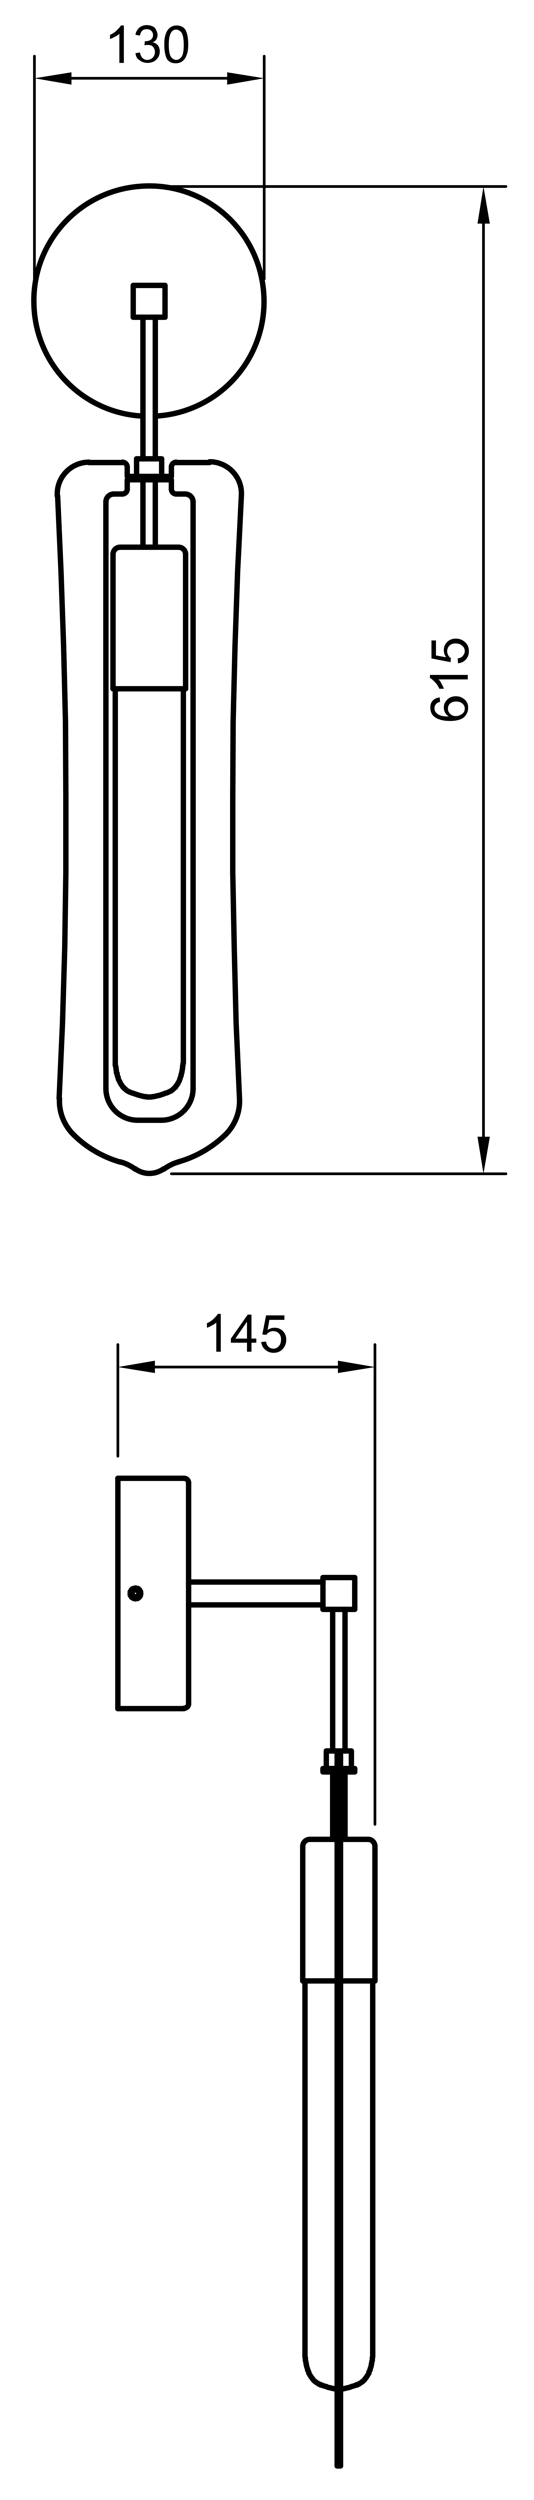 <?xml version="1.0" encoding="utf-8"?>
<!-- Generator: Adobe Illustrator 26.3.1, SVG Export Plug-In . SVG Version: 6.00 Build 0)  -->
<svg version="1.1" id="Calque_1" xmlns="http://www.w3.org/2000/svg" xmlns:xlink="http://www.w3.org/1999/xlink" x="0px" y="0px"
	 viewBox="0 0 142.7 667.5" style="enable-background:new 0 0 142.7 667.5;" xml:space="preserve">
<style type="text/css">
	.st0{clip-path:url(#SVGID_00000155111264256404412980000008350218915678893498_);}
	.st1{fill:none;stroke:#000000;stroke-width:1.44;stroke-linecap:round;stroke-linejoin:round;}
	.st2{clip-path:url(#SVGID_00000053505192695420261040000016151775085707748781_);}
	.st3{clip-path:url(#SVGID_00000142895804249840444410000010077983193701866153_);}
	.st4{fill:none;stroke:#000000;stroke-width:0.72;stroke-linecap:round;stroke-linejoin:round;}
	.st5{fill:none;}
	.st6{clip-path:url(#SVGID_00000051352181637796227500000002710309947196892861_);}
	.st7{enable-background:new    ;}
	.st8{clip-path:url(#SVGID_00000064340064065107608060000003991098986179720635_);}
</style>
<g>
	<g>
		<defs>
			<polyline id="SVGID_1_" points="0,322.5 79.7,322.5 79.7,40.6 0,40.6 0,322.5 			"/>
		</defs>
		<clipPath id="SVGID_00000081606876908791613350000006261055353364383933_">
			<use xlink:href="#SVGID_1_"  style="overflow:visible;"/>
		</clipPath>
		<g style="clip-path:url(#SVGID_00000081606876908791613350000006261055353364383933_);">
			<polyline class="st1" points="35.6,76.2 35.6,84.7 44.1,84.7 44.1,76.2 35.6,76.2 			"/>
			<line class="st1" x1="38.2" y1="146.1" x2="38.2" y2="128.1"/>
			<line class="st1" x1="38.2" y1="122.5" x2="38.2" y2="84.7"/>
			<line class="st1" x1="41.5" y1="146.1" x2="41.5" y2="128.1"/>
			<line class="st1" x1="41.5" y1="122.5" x2="41.5" y2="84.7"/>
			<line class="st1" x1="49" y1="183.9" x2="49" y2="283.1"/>
			<line class="st1" x1="30.8" y1="183.9" x2="30.8" y2="283.1"/>
			<polyline class="st1" points="30.8,283.1 30.8,283.2 30.8,283.4 30.8,283.5 30.8,283.7 30.8,283.8 30.8,284 30.8,284.1 
				30.8,284.4 30.9,284.6 30.9,284.8 31,285 31,285.3 31,285.5 31.1,285.8 31.1,286.1 31.1,286.4 31.3,286.6 31.3,286.9 31.4,287.2 
				31.4,287.4 31.6,287.7 31.6,288 31.7,288.3 31.9,288.6 32,288.8 32.1,289.1 32.3,289.4 32.4,289.6 32.6,289.8 32.7,290 
				32.9,290.3 33.1,290.4 33.2,290.6 33.5,290.8 33.7,291 33.8,291.1 34.1,291.3 34.3,291.4 34.5,291.5 34.7,291.6 35,291.7 
				35.2,291.8 35.6,291.9 36.1,292.1 36.5,292.2 37,292.4 37.4,292.5 37.8,292.6 38.2,292.7 38.6,292.8 38.8,292.8 39.1,292.8 
				39.2,292.9 39.5,292.9 39.7,292.9 39.8,292.9 40.1,292.9 40.3,292.9 40.5,292.9 40.7,292.8 40.9,292.8 41.1,292.8 41.5,292.7 
				41.9,292.6 42.4,292.5 42.8,292.4 43.3,292.2 43.7,292.1 44.1,291.9 44.6,291.8 44.8,291.7 45,291.6 45.2,291.5 45.4,291.4 
				45.7,291.3 45.9,291.1 46.1,291 46.3,290.8 46.5,290.6 46.7,290.4 46.9,290.3 47,290 47.2,289.8 47.3,289.6 47.5,289.4 
				47.6,289.1 47.8,288.8 47.9,288.6 48,288.3 48.1,288 48.2,287.7 48.3,287.4 48.4,287.2 48.4,286.9 48.5,286.6 48.6,286.4 
				48.6,286.1 48.7,285.8 48.7,285.5 48.8,285.3 48.8,285 48.8,284.8 48.8,284.6 48.9,284.4 48.9,284.1 48.9,284 49,283.8 49,283.7 
				49,283.5 49,283.4 49,283.2 49,283.1 			"/>
			<polyline class="st1" points="47.7,146.1 47.6,146.1 47.2,146.1 46.6,146.1 45.8,146.1 44.9,146.1 43.8,146.1 42.5,146.1 
				41.2,146.1 39.8,146.1 38.5,146.1 37.2,146.1 35.9,146.1 34.9,146.1 33.9,146.1 33.1,146.1 32.5,146.1 32.2,146.1 32,146.1 			
				"/>
			<polyline class="st1" points="30.2,183.9 30.3,183.9 30.7,183.9 31.3,183.9 32,183.9 33,183.9 34.2,183.9 35.5,183.9 36.9,183.9 
				38.3,183.9 39.8,183.9 41.4,183.9 42.8,183.9 44.3,183.9 45.5,183.9 46.7,183.9 47.7,183.9 48.5,183.9 49.1,183.9 49.4,183.9 
				49.6,183.9 			"/>
			<path class="st1" d="M49.6,148c0-1-0.8-1.9-1.9-1.9"/>
			<path class="st1" d="M32.1,146.1c-1,0-1.9,0.8-1.9,1.9"/>
			<line class="st1" x1="30.2" y1="183.9" x2="30.2" y2="148"/>
			<line class="st1" x1="49.6" y1="183.9" x2="49.6" y2="148"/>
			<polyline class="st1" points="34.6,128.1 34.6,127.2 34.7,127.2 34.9,127.2 35.3,127.2 35.8,127.2 43.9,127.2 44.4,127.2 
				44.8,127.2 45.1,127.2 45.2,127.2 45.2,128.1 45.1,128.1 44.8,128.1 44.4,128.1 43.9,128.1 35.8,128.1 35.3,128.1 34.9,128.1 
				34.7,128.1 34.6,128.1 			"/>
			<polyline class="st1" points="45.8,127.2 45.2,127.2 45.2,128.1 45.8,128.1 45.8,130.7 			"/>
			<path class="st1" d="M45.8,130.6c0,0.7,0.6,1.3,1.3,1.3"/>
			<line class="st1" x1="49.4" y1="131.9" x2="47.1" y2="131.9"/>
			<path class="st1" d="M51.6,134c0-1.2-1-2.1-2.1-2.1l0,0"/>
			<line class="st1" x1="51.6" y1="290.7" x2="51.6" y2="134"/>
			<path class="st1" d="M43.1,299.1c4.7,0,8.5-3.8,8.5-8.5"/>
			<line class="st1" x1="36.7" y1="299.1" x2="43.1" y2="299.1"/>
			<path class="st1" d="M28.3,290.6c0,4.7,3.8,8.5,8.5,8.5"/>
			<line class="st1" x1="28.3" y1="134" x2="28.3" y2="290.7"/>
			<path class="st1" d="M30.4,131.9c-1.2,0-2.1,1-2.1,2.1l0,0"/>
			<line class="st1" x1="32.7" y1="131.9" x2="30.4" y2="131.9"/>
			<path class="st1" d="M32.7,131.9c0.7,0,1.3-0.6,1.3-1.3"/>
			<polyline class="st1" points="34.6,128.1 34,128.1 34,130.7 			"/>
			<polyline class="st1" points="34,124.7 34,127.2 34.6,127.2 			"/>
			<path class="st1" d="M34,124.7c0-0.7-0.6-1.3-1.3-1.3"/>
			<line class="st1" x1="23.8" y1="123.5" x2="32.7" y2="123.5"/>
			<path class="st1" d="M23.8,123.4c-4.7,0-8.5,3.8-8.5,8.5c0,0.2,0,0.3,0,0.5"/>
			<polyline class="st1" points="15.8,293.3 16.7,273.2 17.3,253.1 17.6,233 17.6,212.8 17.5,192.7 17,172.6 16.3,152.5 15.4,132.4 
							"/>
			<path class="st1" d="M15.9,293.3c-0.2,3.6,1.2,7.1,3.7,9.6"/>
			<path class="st1" d="M19.6,302.9c3.5,3.5,7.8,6,12.6,7.4"/>
			<path class="st1" d="M36.2,312.2c-1.2-0.9-2.6-1.6-4.1-2"/>
			<path class="st1" d="M36.2,312.1c2.2,1.6,5.2,1.6,7.5,0"/>
			<path class="st1" d="M47.8,310.2c-1.5,0.4-2.8,1.1-4.1,2"/>
			<path class="st1" d="M47.7,310.2c4.7-1.3,9.1-3.9,12.6-7.3"/>
			<path class="st1" d="M60.3,302.9c2.5-2.5,3.9-6,3.7-9.6"/>
			<polyline class="st1" points="64.5,132.4 63.5,152.5 62.8,172.6 62.3,192.7 62.2,212.8 62.2,233 62.6,253.1 63.1,273.2 64,293.3 
							"/>
			<path class="st1" d="M64.5,132.3c0.3-4.7-3.3-8.7-8-9c-0.2,0-0.3,0-0.5,0"/>
			<line class="st1" x1="47.1" y1="123.5" x2="56" y2="123.5"/>
			<path class="st1" d="M47.1,123.4c-0.7,0-1.3,0.6-1.3,1.3"/>
			<line class="st1" x1="45.8" y1="127.2" x2="45.8" y2="124.7"/>
			<polyline class="st1" points="36.5,127.2 36.5,122.5 36.7,122.5 37,122.5 37.5,122.5 38.2,122.5 39,122.5 39.8,122.5 40.7,122.5 
				41.5,122.5 42.2,122.5 42.7,122.5 43.1,122.5 43.2,122.5 43.2,127.2 			"/>
			<path class="st1" d="M41.5,111.1c17-0.9,30-15.4,29-32.4s-15.4-30-32.4-29c-17,0.9-30,15.4-29,32.4c0.8,15.7,13.4,28.2,29,29"/>
		</g>
	</g>
</g>
<g>
	<g>
		<defs>
			<polyline id="SVGID_00000072276432607774924290000017375350789597853880_" points="22.4,667.5 109.4,667.5 109.4,385.6 
				22.4,385.6 22.4,667.5 			"/>
		</defs>
		<clipPath id="SVGID_00000011720475396794151910000016434911630205668738_">
			<use xlink:href="#SVGID_00000072276432607774924290000017375350789597853880_"  style="overflow:visible;"/>
		</clipPath>
		<g style="clip-path:url(#SVGID_00000011720475396794151910000016434911630205668738_);">
			<line class="st1" x1="50.4" y1="422.4" x2="86.3" y2="422.4"/>
			<line class="st1" x1="50.4" y1="428.5" x2="86.3" y2="428.5"/>
			<polyline class="st1" points="94.8,421.2 94.8,429.7 86.3,429.7 86.3,421.2 94.8,421.2 			"/>
			<line class="st1" x1="88.9" y1="491.1" x2="88.9" y2="473.1"/>
			<line class="st1" x1="88.9" y1="467.5" x2="88.9" y2="429.7"/>
			<line class="st1" x1="92.2" y1="491.1" x2="92.2" y2="473.1"/>
			<line class="st1" x1="92.2" y1="467.5" x2="92.2" y2="429.7"/>
			<line class="st1" x1="99.6" y1="528.9" x2="99.6" y2="628.1"/>
			<line class="st1" x1="81.5" y1="528.9" x2="81.5" y2="628.1"/>
			<polyline class="st1" points="91,637.9 91.2,637.9 91.4,637.8 91.6,637.8 91.8,637.8 92.2,637.7 92.6,637.6 93,637.5 93.5,637.4 
				93.9,637.2 94.3,637.1 94.7,637 95.1,636.8 95.4,636.8 95.6,636.6 95.8,636.6 96,636.5 96.2,636.3 96.4,636.2 96.6,636.1 
				96.8,635.9 97,635.8 97.2,635.6 97.4,635.4 97.5,635.2 97.7,635 97.8,634.8 98,634.6 98.1,634.4 98.3,634.1 98.4,633.9 
				98.6,633.6 98.6,633.3 98.7,633.1 98.9,632.8 98.9,632.5 99,632.3 99.1,632 99.2,631.7 99.2,631.4 99.3,631.2 99.3,630.9 
				99.4,630.6 99.4,630.4 99.5,630.2 99.5,629.9 99.5,629.7 99.5,629.5 99.6,629.3 99.6,629.1 99.6,629 99.6,628.8 99.6,628.6 
				99.6,628.5 99.6,628.4 99.6,628.2 99.6,628.1 			"/>
			<polyline class="st1" points="90.1,637.9 89.9,637.9 89.7,637.8 89.5,637.8 89.3,637.8 88.9,637.7 88.5,637.6 88.1,637.5 
				87.6,637.4 87.2,637.2 86.8,637.1 86.4,637 86,636.8 85.7,636.8 85.5,636.6 85.3,636.6 85.1,636.5 84.9,636.3 84.7,636.2 
				84.5,636.1 84.3,635.9 84.1,635.8 83.9,635.6 83.7,635.4 83.6,635.2 83.4,635 83.3,634.8 83.1,634.6 83,634.4 82.8,634.1 
				82.7,633.9 82.5,633.6 82.5,633.3 82.4,633.1 82.2,632.8 82.2,632.5 82.1,632.3 82,632 81.9,631.7 81.9,631.4 81.8,631.2 
				81.8,630.9 81.7,630.6 81.7,630.4 81.6,630.2 81.6,629.9 81.6,629.7 81.6,629.5 81.5,629.3 81.5,629.1 81.5,629 81.5,628.8 
				81.5,628.6 81.5,628.5 81.5,628.4 81.5,628.2 81.5,628.1 			"/>
			<polyline class="st1" points="90.1,491.1 88.8,491.1 87.5,491.1 86.4,491.1 85.4,491.1 84.5,491.1 83.7,491.1 83.2,491.1 
				82.8,491.1 82.8,491.1 			"/>
			<polyline class="st1" points="98.3,491.1 98.3,491.1 97.9,491.1 97.4,491.1 96.6,491.1 95.7,491.1 94.7,491.1 93.6,491.1 
				92.3,491.1 91,491.1 			"/>
			<polyline class="st1" points="91,528.9 92.5,528.9 93.9,528.9 95.3,528.9 96.5,528.9 97.5,528.9 98.5,528.9 99.2,528.9 
				99.8,528.9 100.1,528.9 100.2,528.9 			"/>
			<polyline class="st1" points="80.9,528.9 81,528.9 81.3,528.9 81.9,528.9 82.6,528.9 83.6,528.9 84.6,528.9 85.8,528.9 
				87.2,528.9 88.6,528.9 90.1,528.9 			"/>
			<path class="st1" d="M100.2,493c0-1-0.8-1.9-1.8-1.9"/>
			<path class="st1" d="M82.8,491.1c-1,0-1.9,0.8-1.9,1.9l0,0"/>
			<line class="st1" x1="80.9" y1="528.9" x2="80.9" y2="493"/>
			<line class="st1" x1="100.2" y1="528.9" x2="100.2" y2="493"/>
			<polyline class="st1" points="87.6,473.1 87.1,473.1 86.7,473.1 86.4,473.1 86.3,473.1 86.3,472.2 86.4,472.2 86.7,472.2 
				87.1,472.2 87.6,472.2 			"/>
			<polyline class="st1" points="91,472.2 93.5,472.2 94,472.2 94.4,472.2 94.7,472.2 94.8,472.2 94.8,473.1 94.7,473.1 94.4,473.1 
				94,473.1 93.5,473.1 			"/>
			<line class="st1" x1="90.1" y1="472.2" x2="87.6" y2="472.2"/>
			<line class="st1" x1="93.5" y1="473.1" x2="91" y2="473.1"/>
			<line class="st1" x1="90.1" y1="473.1" x2="87.6" y2="473.1"/>
			<polyline class="st1" points="90.1,658.4 90.1,658.3 90.1,657.9 90.1,657.2 90.1,656.4 90.1,655.7 90.1,655.2 90.1,654.5 
				90.1,653.5 90.1,652.4 90.1,651 90.1,649.5 90.1,647.9 90.1,646.5 90.1,645.1 90.1,643.5 90.1,641.8 90.1,640.1 90.1,638.3 
				90.1,618.2 90.1,598.1 90.1,578 90.1,557.8 90.1,537.7 90.1,517.6 90.1,497.5 90.1,477.4 90.1,476 90.1,474.6 90.1,473.4 
				90.1,472.2 90.1,471.1 90.1,470.2 90.1,469.4 90.1,468.9 90.1,468.6 90.1,468.5 			"/>
			<polyline class="st1" points="90.1,468.5 91,468.5 91,468.6 91,468.9 91,469.4 91,470.2 91,471.1 91,472.2 91,473.4 91,474.6 
				91,476 91,477.4 91,497.5 91,517.6 91,537.7 91,557.8 91,578 91,598.1 91,618.2 91,638.3 91,640.1 91,641.8 91,643.5 91,645.1 
				91,646.5 91,647.9 91,649.5 91,651 91,652.4 91,653.5 91,654.5 91,655.2 91,655.7 91,656.4 91,657.2 91,657.9 91,658.3 91,658.4 
				90.1,658.4 			"/>
			<polyline class="st1" points="87.2,472.2 87.2,467.5 87.3,467.5 87.7,467.5 88.2,467.5 88.9,467.5 89.7,467.5 90.5,467.5 
				91.4,467.5 92.2,467.5 92.9,467.5 93.4,467.5 93.8,467.5 93.9,467.5 93.9,472.2 			"/>
			<polyline class="st1" points="36.2,426.9 36.3,426.8 36.5,426.8 36.6,426.8 36.8,426.8 36.9,426.7 37,426.6 37.1,426.5 
				37.2,426.5 37.3,426.3 37.4,426.2 37.5,426.1 37.5,426 37.5,425.9 37.6,425.7 37.6,425.6 37.6,425.4 37.6,425.3 37.6,425.1 
				37.5,425 37.5,424.9 37.5,424.8 37.4,424.7 37.3,424.5 37.2,424.4 37.1,424.4 37,424.2 36.9,424.2 36.8,424.1 36.6,424.1 
				36.5,424.1 36.3,424 36.2,424 36.1,424 35.9,424.1 35.8,424.1 35.7,424.1 35.6,424.2 35.4,424.2 35.3,424.4 35.2,424.4 
				35.1,424.5 35,424.7 35,424.8 34.9,424.9 34.8,425 34.8,425.1 34.8,425.3 34.8,425.4 34.8,425.6 34.8,425.7 34.8,425.9 34.9,426 
				35,426.1 35,426.2 35.1,426.3 35.2,426.5 35.3,426.5 35.4,426.6 35.6,426.7 35.7,426.8 35.8,426.8 35.9,426.8 36.1,426.8 
				36.2,426.9 			"/>
			<polyline class="st1" points="31.5,394.7 31.5,394.8 31.5,395.2 31.5,395.7 31.5,396.6 31.5,397.6 31.5,398.9 31.5,400.3 
				31.5,401.9 31.5,403.7 31.5,405.7 31.5,407.8 31.5,410.1 31.5,412.5 31.5,414.9 31.5,417.5 31.5,420.1 31.5,422.7 31.5,425.4 
				31.5,428.1 31.5,430.8 31.5,433.4 31.5,435.9 31.5,438.4 31.5,440.8 31.5,443.1 31.5,445.2 31.5,447.2 31.5,449 31.5,450.6 
				31.5,452 31.5,453.3 31.5,454.3 31.5,455.1 31.5,455.7 31.5,456 31.5,456.2 			"/>
			<polyline class="st1" points="36.2,426.4 36.1,426.4 36,426.3 35.9,426.3 35.9,426.3 35.7,426.3 35.7,426.2 35.6,426.2 
				35.6,426.1 35.5,426 35.4,426 35.4,425.9 35.3,425.8 35.3,425.7 35.3,425.6 35.3,425.5 35.3,425.4 35.3,425.3 35.3,425.3 
				35.3,425.1 35.3,425.1 35.4,425 35.4,424.9 35.5,424.8 35.6,424.8 35.6,424.7 35.7,424.7 35.7,424.6 35.9,424.5 35.9,424.5 
				36,424.5 36.1,424.5 36.2,424.5 36.3,424.5 36.4,424.5 36.5,424.5 36.6,424.5 36.6,424.6 36.8,424.7 36.8,424.7 36.9,424.8 
				36.9,424.8 37,424.9 37.1,425 37.1,425.1 37.1,425.2 37.1,425.3 37.2,425.4 37.2,425.4 37.1,425.6 37.1,425.6 37.1,425.7 
				37.1,425.8 37.1,425.9 37,426 36.9,426 36.9,426.1 36.8,426.2 36.8,426.2 36.6,426.3 36.6,426.3 36.5,426.3 36.4,426.3 
				36.3,426.4 36.2,426.4 			"/>
			<line class="st1" x1="31.5" y1="394.7" x2="49.2" y2="394.7"/>
			<line class="st1" x1="31.5" y1="456.2" x2="49.2" y2="456.2"/>
			<path class="st1" d="M49.2,456.1c0.6,0,1.2-0.5,1.2-1.2"/>
			<path class="st1" d="M50.4,395.9c0-0.6-0.5-1.2-1.2-1.2l0,0"/>
			<polyline class="st1" points="50.4,395.9 50.4,396 50.4,396.3 50.4,396.9 50.4,397.7 50.4,398.7 50.4,399.9 50.4,401.3 
				50.4,402.8 50.4,404.6 50.4,406.5 50.4,408.5 50.4,410.7 50.4,413 50.4,415.4 50.4,417.8 50.4,420.3 50.4,422.9 50.4,425.4 
				50.4,428 50.4,430.5 50.4,433.1 50.4,435.5 50.4,437.9 50.4,440.2 50.4,442.4 50.4,444.4 50.4,446.3 50.4,448.1 50.4,449.6 
				50.4,451 50.4,452.2 50.4,453.2 50.4,453.9 50.4,454.5 50.4,454.8 50.4,455 			"/>
		</g>
	</g>
</g>
<g>
	<g>
		<defs>
			<polyline id="SVGID_00000066498174727580628730000017821130485323032746_" points="-99.6,653.4 495.7,653.4 398.7,-97.4 
				-196.6,-97.4 -196.6,744.4 			"/>
		</defs>
		<clipPath id="SVGID_00000040542046596016691050000016411019880289316021_">
			<use xlink:href="#SVGID_00000066498174727580628730000017821130485323032746_"  style="overflow:visible;"/>
		</clipPath>
		<g style="clip-path:url(#SVGID_00000040542046596016691050000016411019880289316021_);">
			<line class="st4" x1="9.2" y1="74.5" x2="9.2" y2="15"/>
			<line class="st4" x1="70.6" y1="74.5" x2="70.6" y2="15"/>
			<line class="st4" x1="19.1" y1="20.9" x2="60.7" y2="20.9"/>
			<polygon points="19.1,19.3 19.1,22.6 9.2,20.9 			"/>
			<polygon class="st5" points="19.1,19.3 19.1,22.6 9.2,20.9 			"/>
			<polygon points="60.7,19.3 60.7,22.6 70.6,20.9 			"/>
			<polygon class="st5" points="60.7,19.3 60.7,22.6 70.6,20.9 			"/>
		</g>
	</g>
</g>
<g>
	<g>
		<defs>
			<polyline id="SVGID_00000169520608212673606090000010882258262417744798_" points="-99.6,653.4 495.7,653.4 398.7,-97.4 
				-196.6,-97.4 -196.6,744.4 			"/>
		</defs>
		<clipPath id="SVGID_00000145027941913895954730000008902973778037182366_">
			<use xlink:href="#SVGID_00000169520608212673606090000010882258262417744798_"  style="overflow:visible;"/>
		</clipPath>
		<g style="clip-path:url(#SVGID_00000145027941913895954730000008902973778037182366_);">
			<g class="st7">
				<path d="M33.1,16.8h-1.2V9c-0.3,0.3-0.7,0.6-1.2,0.8c-0.5,0.3-0.9,0.5-1.3,0.6V9.3c0.7-0.3,1.3-0.7,1.8-1.2
					c0.5-0.5,0.9-0.9,1.1-1.3h0.8V16.8z"/>
				<path d="M36.2,14.2l1.2-0.2c0.1,0.7,0.4,1.2,0.7,1.5s0.7,0.5,1.2,0.5c0.6,0,1.1-0.2,1.5-0.6c0.4-0.4,0.6-0.9,0.6-1.5
					c0-0.6-0.2-1-0.5-1.4c-0.4-0.4-0.8-0.5-1.4-0.5c-0.2,0-0.5,0-0.9,0.1l0.1-1.1c0.1,0,0.1,0,0.2,0c0.5,0,1-0.1,1.4-0.4
					c0.4-0.3,0.6-0.7,0.6-1.3c0-0.4-0.2-0.8-0.5-1.1c-0.3-0.3-0.7-0.4-1.2-0.4c-0.5,0-0.9,0.1-1.2,0.4c-0.3,0.3-0.5,0.7-0.6,1.3
					l-1.2-0.2c0.1-0.8,0.5-1.4,1-1.9c0.5-0.4,1.2-0.7,2-0.7c0.5,0,1,0.1,1.5,0.3c0.5,0.2,0.8,0.5,1,1c0.2,0.4,0.4,0.8,0.4,1.3
					c0,0.4-0.1,0.8-0.3,1.2c-0.2,0.4-0.6,0.6-1,0.8c0.6,0.1,1,0.4,1.4,0.8c0.3,0.4,0.5,1,0.5,1.6c0,0.9-0.3,1.6-0.9,2.2
					s-1.4,0.9-2.4,0.9c-0.9,0-1.6-0.3-2.2-0.8C36.6,15.7,36.3,15,36.2,14.2z"/>
				<path d="M43.9,11.9c0-1.2,0.1-2.1,0.4-2.8c0.2-0.7,0.6-1.3,1.1-1.7s1.1-0.6,1.8-0.6c0.5,0,1,0.1,1.4,0.3c0.4,0.2,0.7,0.5,1,0.9
					C49.8,8.5,50,9,50.1,9.5c0.1,0.6,0.2,1.4,0.2,2.3c0,1.2-0.1,2.1-0.4,2.8c-0.2,0.7-0.6,1.3-1.1,1.7c-0.5,0.4-1.1,0.6-1.8,0.6
					c-1,0-1.7-0.3-2.3-1C44.2,15.1,43.9,13.7,43.9,11.9z M45.1,11.9c0,1.6,0.2,2.7,0.6,3.3c0.4,0.5,0.9,0.8,1.4,0.8s1-0.3,1.4-0.8
					s0.6-1.6,0.6-3.2c0-1.6-0.2-2.7-0.6-3.3c-0.4-0.5-0.9-0.8-1.4-0.8c-0.6,0-1,0.2-1.3,0.7C45.4,9.1,45.1,10.2,45.1,11.9z"/>
			</g>
		</g>
	</g>
</g>
<g>
	<g>
		<defs>
			<polyline id="SVGID_00000013886958037747041870000011273937588346696615_" points="-99.6,653.4 495.7,653.4 398.7,-97.4 
				-196.6,-97.4 -196.6,744.4 			"/>
		</defs>
		<clipPath id="SVGID_00000008867472587172215810000001216705818682208159_">
			<use xlink:href="#SVGID_00000013886958037747041870000011273937588346696615_"  style="overflow:visible;"/>
		</clipPath>
		<g style="clip-path:url(#SVGID_00000008867472587172215810000001216705818682208159_);">
			<line class="st4" x1="45.8" y1="49.8" x2="135.2" y2="49.8"/>
			<line class="st4" x1="45.8" y1="313.4" x2="135.2" y2="313.4"/>
			<line class="st4" x1="129.2" y1="59.7" x2="129.2" y2="303.5"/>
			<polygon points="127.6,59.7 130.9,59.7 129.2,49.8 			"/>
			<polygon class="st5" points="127.6,59.7 130.9,59.7 129.2,49.8 			"/>
			<polygon points="127.6,303.5 130.9,303.5 129.2,313.4 			"/>
			<polygon class="st5" points="127.6,303.5 130.9,303.5 129.2,313.4 			"/>
			<g class="st7">
				<path d="M117.5,186.2l0.1,1.2c-0.5,0.1-0.8,0.3-1,0.5c-0.3,0.3-0.5,0.7-0.5,1.2c0,0.4,0.1,0.7,0.3,1c0.3,0.4,0.7,0.7,1.2,0.9
					s1.3,0.3,2.3,0.3c-0.4-0.3-0.8-0.7-1-1.1c-0.2-0.4-0.3-0.9-0.3-1.3c0-0.8,0.3-1.5,0.9-2.1s1.4-0.9,2.3-0.9
					c0.6,0,1.2,0.1,1.7,0.4c0.5,0.3,0.9,0.6,1.2,1.1s0.4,1,0.4,1.6c0,1-0.4,1.8-1.1,2.5c-0.7,0.6-2,1-3.7,1c-1.9,0-3.3-0.4-4.2-1.1
					c-0.8-0.6-1.1-1.5-1.1-2.5c0-0.8,0.2-1.4,0.7-1.9S116.8,186.3,117.5,186.2z M121.8,191.2c0.4,0,0.8-0.1,1.2-0.3s0.7-0.4,0.9-0.7
					c0.2-0.3,0.3-0.7,0.3-1c0-0.5-0.2-1-0.6-1.3c-0.4-0.4-1-0.6-1.7-0.6c-0.7,0-1.2,0.2-1.6,0.5c-0.4,0.4-0.6,0.8-0.6,1.4
					c0,0.6,0.2,1,0.6,1.4C120.7,191,121.2,191.2,121.8,191.2z"/>
				<path d="M125,180.2v1.2h-7.8c0.3,0.3,0.6,0.7,0.8,1.2c0.3,0.5,0.5,0.9,0.6,1.3h-1.2c-0.3-0.7-0.7-1.3-1.2-1.8
					c-0.5-0.5-0.9-0.9-1.3-1.1v-0.8H125z"/>
				<path d="M122.4,177.1l-0.1-1.3c0.6-0.1,1.1-0.3,1.4-0.7s0.5-0.8,0.5-1.2c0-0.6-0.2-1.1-0.7-1.5c-0.4-0.4-1-0.6-1.8-0.6
					c-0.7,0-1.2,0.2-1.6,0.6s-0.6,0.9-0.6,1.5c0,0.4,0.1,0.7,0.3,1.1c0.2,0.3,0.4,0.6,0.7,0.7l-0.1,1.1l-5.1-1V171h1.2v4l2.7,0.5
					c-0.4-0.6-0.6-1.2-0.6-1.9c0-0.9,0.3-1.6,0.9-2.2c0.6-0.6,1.4-0.9,2.3-0.9c0.9,0,1.7,0.3,2.3,0.8c0.8,0.6,1.2,1.5,1.2,2.6
					c0,0.9-0.3,1.6-0.8,2.2C123.9,176.7,123.3,177,122.4,177.1z"/>
			</g>
			<line class="st4" x1="31.5" y1="388.8" x2="31.5" y2="359"/>
			<line class="st4" x1="100.2" y1="487.1" x2="100.2" y2="359"/>
			<line class="st4" x1="41.4" y1="365" x2="90.3" y2="365"/>
			<polygon points="41.4,363.3 41.4,366.6 31.5,365 			"/>
			<polygon class="st5" points="41.4,363.3 41.4,366.6 31.5,365 			"/>
			<polygon points="90.3,363.3 90.3,366.6 100.2,365 			"/>
			<polygon class="st5" points="90.3,363.3 90.3,366.6 100.2,365 			"/>
			<g class="st7">
				<path d="M59,360.9h-1.2v-7.8c-0.3,0.3-0.7,0.6-1.2,0.8c-0.5,0.3-0.9,0.5-1.3,0.6v-1.2c0.7-0.3,1.3-0.7,1.8-1.2
					c0.5-0.5,0.9-0.9,1.1-1.3H59V360.9z"/>
				<path d="M66,360.9v-2.4h-4.3v-1.1l4.5-6.4h1v6.4h1.3v1.1h-1.3v2.4H66z M66,357.4v-4.5l-3.1,4.5H66z"/>
				<path d="M69.8,358.3l1.3-0.1c0.1,0.6,0.3,1.1,0.7,1.4c0.3,0.3,0.8,0.5,1.2,0.5c0.6,0,1.1-0.2,1.5-0.7c0.4-0.4,0.6-1,0.6-1.8
					c0-0.7-0.2-1.2-0.6-1.6c-0.4-0.4-0.9-0.6-1.5-0.6c-0.4,0-0.7,0.1-1.1,0.3c-0.3,0.2-0.6,0.4-0.7,0.7l-1.1-0.1l1-5.1h4.9v1.2h-4
					l-0.5,2.7c0.6-0.4,1.2-0.6,1.9-0.6c0.9,0,1.6,0.3,2.2,0.9c0.6,0.6,0.9,1.4,0.9,2.3c0,0.9-0.3,1.7-0.8,2.3
					c-0.6,0.8-1.5,1.2-2.6,1.2c-0.9,0-1.6-0.3-2.2-0.8C70.2,359.8,69.9,359.1,69.8,358.3z"/>
			</g>
		</g>
	</g>
</g>
</svg>
